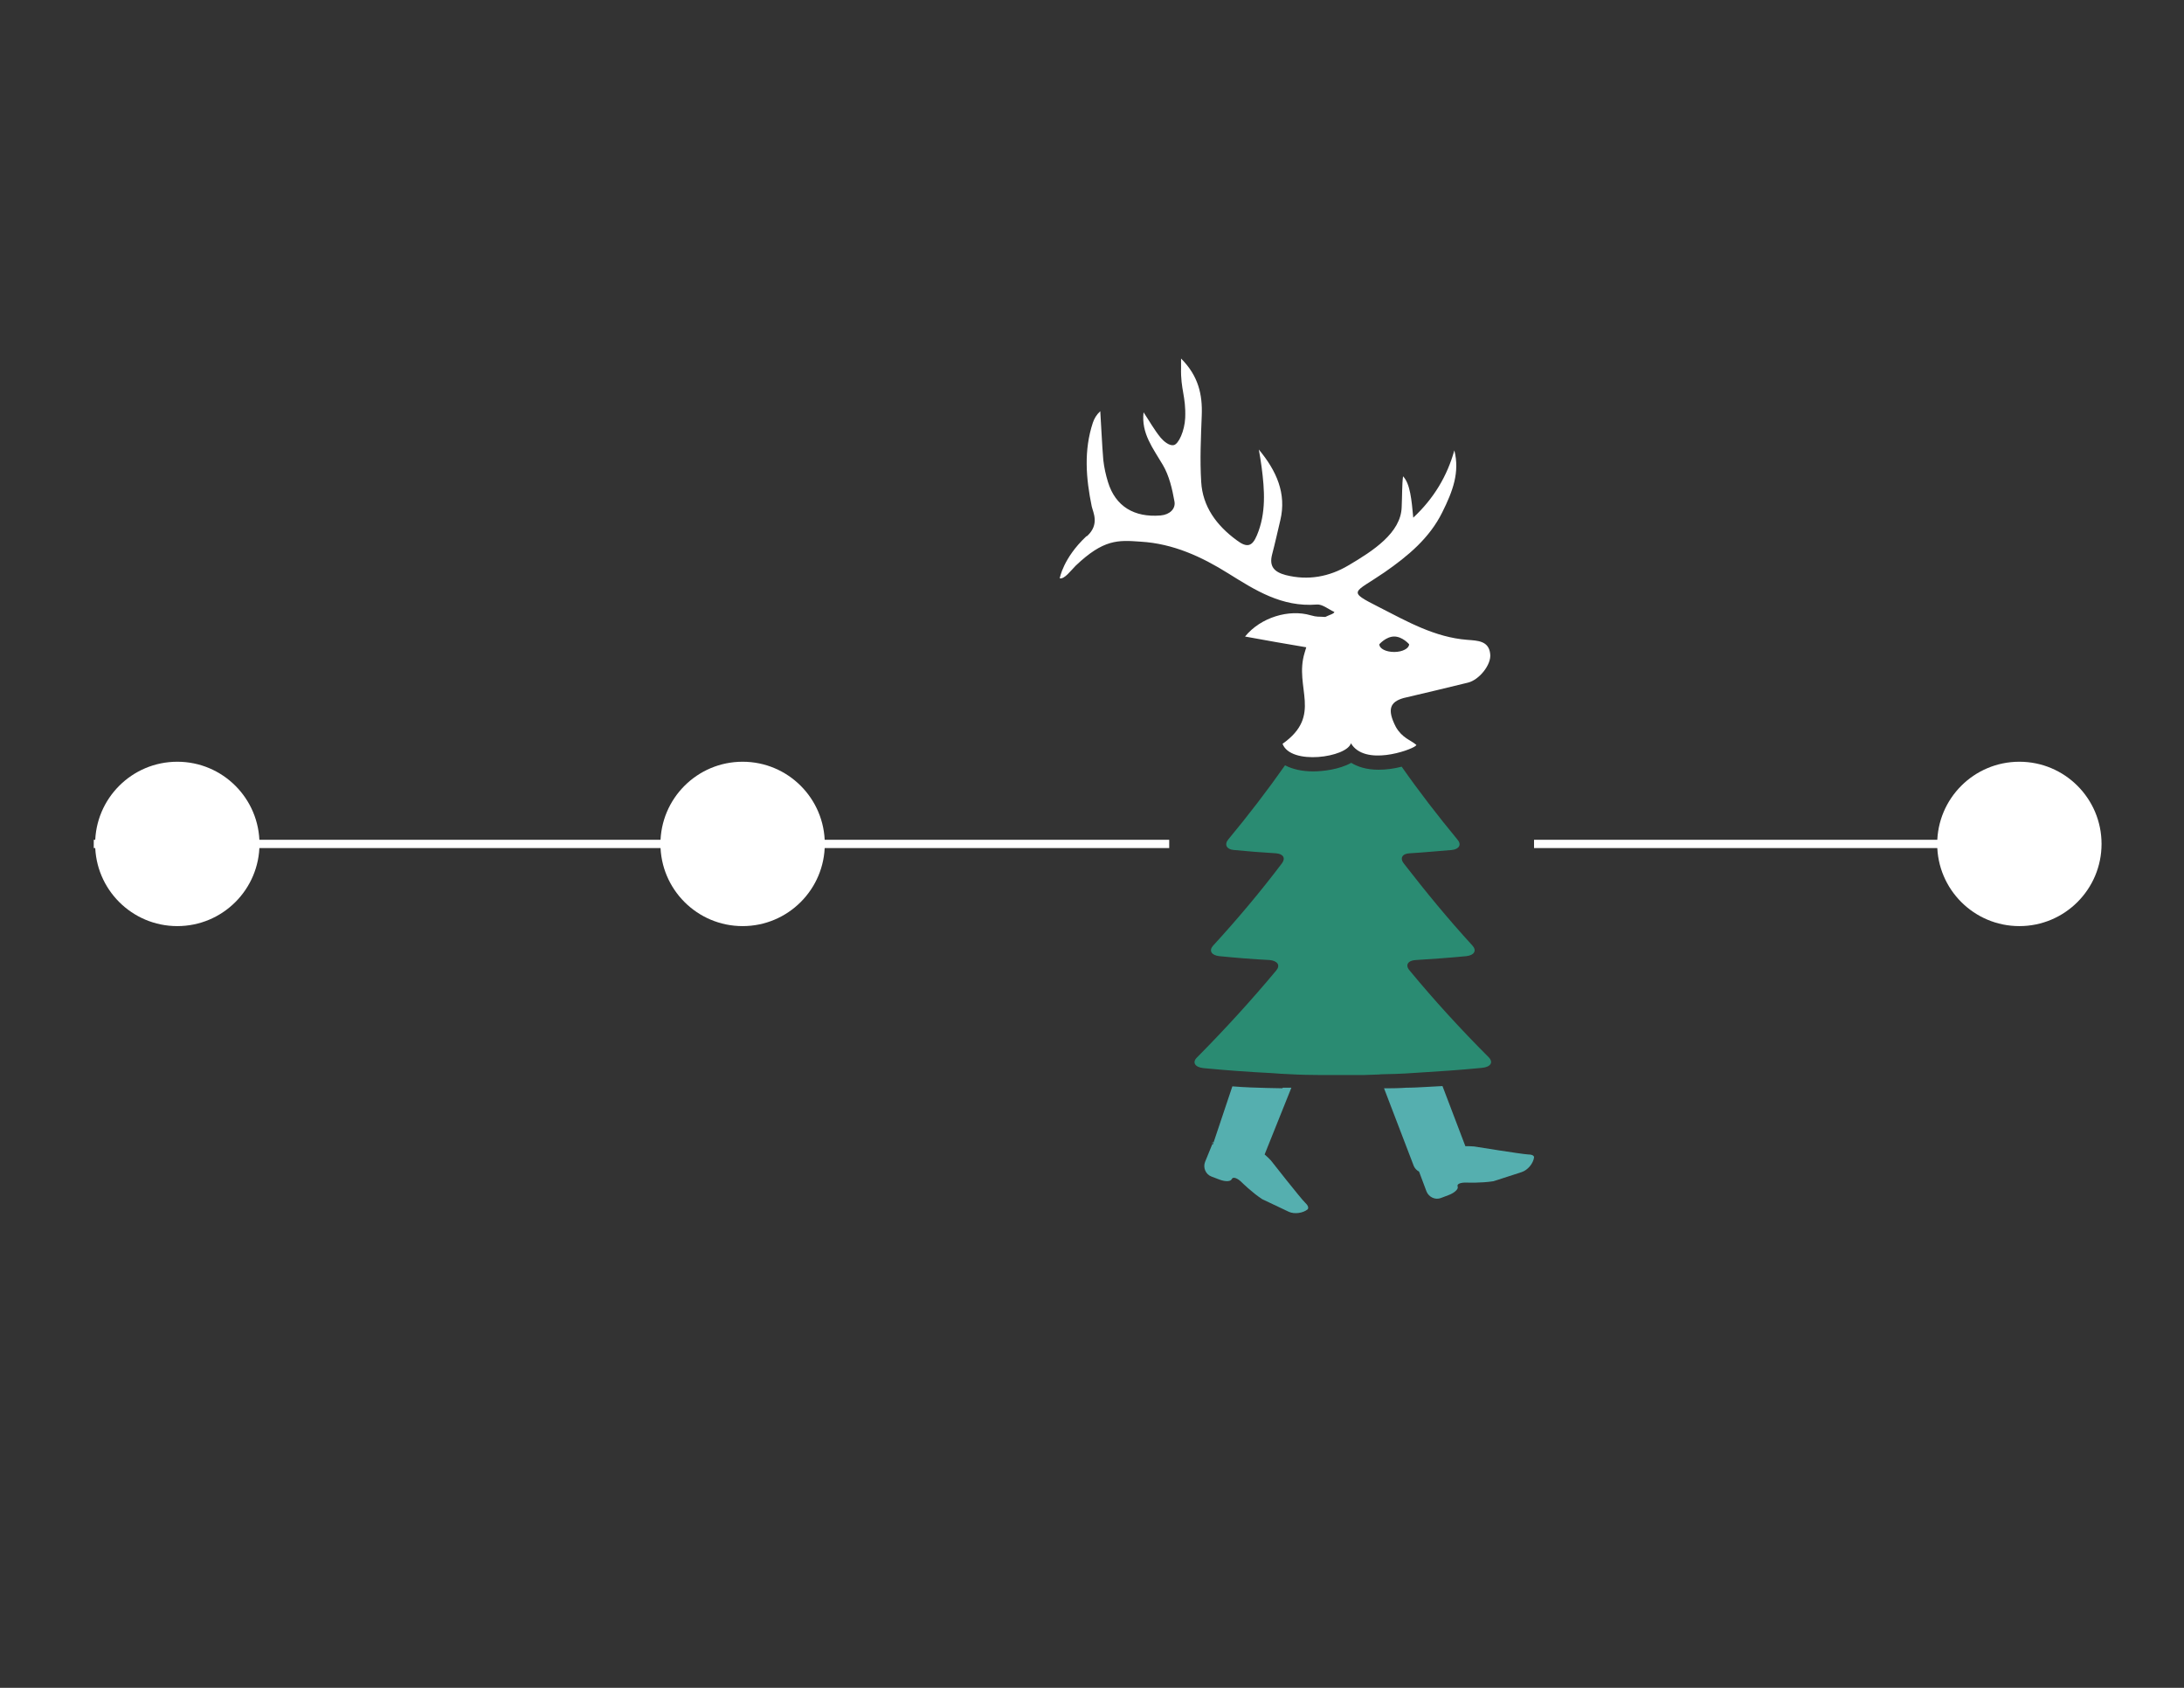 <svg xmlns="http://www.w3.org/2000/svg" xmlns:xlink="http://www.w3.org/1999/xlink" id="Layer_1" x="0px" y="0px" viewBox="0 0 792 612" style="enable-background:new 0 0 792 612;" xml:space="preserve"><rect x="0" y="0" width="792" height="612" fill="#333333" stroke="none"/><style type="text/css">	.st0{fill:#55AFAF;}	.st1{fill:#2A8B72;}	.st2{fill:#FFFFFF;}	.st3{fill:none;stroke:#FFFFFF;stroke-width:3;stroke-miterlimit:10;}</style><g>	<g id="Layer_1_00000115509202829848693930000011970576964141944462_">		<g>			<path class="st0" d="M465,394.6c-3.1,0-8.3-0.2-11.5-0.3c-2.2-0.1-4.4-0.2-6.6-0.4l-7,20.9c-0.4,0.9-0.3-1.5,0-0.6l-2.9,7.1    c-0.8,2.1,0.2,4.5,2.3,5.3l2.9,1.1c2.1,0.8,4.1,0.8,4.5-0.2c0.4-0.9,2-0.4,3.6,1.2c0,0,3.6,3.6,7.4,6.1l9.7,4.6    c2,0.9,5.1,0.5,6.8-0.9c0,0,0.8-0.8-0.8-2.3c-1.7-1.6-12.5-15.4-12.5-15.4c-0.6-0.7-1.4-1.4-2.3-2.2l9.7-24.2H467    c-0.6,0-1.2,0-1.8,0L465,394.6z"></path>			<path class="st0" d="M504.2,394.6c-0.6,0-1.2,0-1.8,0h-0.5l10.8,28.2c0.4,0.9,1.1,1.6,1.9,2l2.7,7.2c0.8,2,3.1,3.2,5.2,2.4    l2.9-1.1c2.1-0.8,3.6-2.2,3.2-3.1s1.1-1.5,3.4-1.4c0,0,5.1,0.2,9.6-0.5l10.2-3.3c2.2-0.7,4.2-3.1,4.5-5.3c0,0,0.2-1.1-2.1-1.1    c-2.3-0.1-19.6-2.9-19.6-2.9c-0.9-0.1-2-0.1-3.2-0.1l-8.3-21.8c-2.4,0.1-4.9,0.3-7.4,0.4c-3.2,0.2-5.8,0.2-5.8,0.2    s-2.6,0.2-5.8,0.2L504.2,394.6z"></path>			<g>				<path class="st1" d="M462.8,351.9c-9,10.8-18.6,21.3-28.8,31.6c-1.7,1.7-0.7,3.5,2.5,3.8c8.3,0.8,16.5,1.4,24.7,1.8     c2.2,0.2,4.4,0.3,6.6,0.4c3.1,0.2,8.3,0.3,11.5,0.3c0.6,0,1.2,0,1.8,0h11.5c0.6,0,1.2,0,1.8,0c3.2-0.1,5.8-0.2,5.8-0.2     c0-0.1,2.6-0.1,5.8-0.2c2.5-0.1,4.9-0.2,7.4-0.4c8-0.5,16-1,24-1.8c3.2-0.3,4.2-2,2.5-3.8c-10.2-10.2-19.8-20.7-28.8-31.6     c-1.6-1.9-0.5-3.6,2.4-3.7c6.1-0.4,12.1-0.8,18.2-1.4c2.9-0.3,3.9-2,2.3-3.8c-8.9-9.7-17.1-19.7-25-29.9     c-1.4-1.8-0.5-3.5,2.2-3.6c5.1-0.3,10.2-0.8,15.3-1.2c2.7-0.3,3.6-2,2-3.8c-7.1-8.6-13.9-17.4-20.2-26.4     c-2.7,0.7-5.6,1.1-8.4,1.1c-4.4,0-7.6-1.1-9.9-2.5c-4.3,2.4-10.2,3.1-13.8,3.1c-4.1,0-7.5-0.8-10.2-2.2     c-6.4,9.1-13.3,18.1-20.6,26.9c-1.5,1.8-0.6,3.6,2,3.8c5.1,0.5,10.2,0.9,15.3,1.2c2.6,0.2,3.6,1.7,2.2,3.6     c-7.7,10.2-16.1,20.2-25,29.9c-1.6,1.8-0.6,3.5,2.3,3.8c6.1,0.6,12.1,1.1,18.2,1.4C463.3,348.4,464.4,350,462.8,351.9     L462.8,351.9z"></path>				<path class="st2" d="M393.9,194.5c-8.4,7.9-9.6,15.2-9.6,15.2c1.7,0.4,4.1-2.9,5.8-4.6c10.1-9.6,15.3-9.3,23.5-8.7     c11.9,0.7,22.2,5.5,31.8,11.5c9.8,6.1,19.4,12.3,32.1,11.3c2-0.2,4.2,1.7,6.4,2.7c-0.2,0.7-1.7,1-3.3,1.8     c-2.7-0.2-2.8,0.1-5.3-0.6c-7.8-2.3-18.1,0.7-23.8,7.7c7.7,1.4,14.9,2.7,22.2,3.9c0,0-0.3,1.1-0.6,2c-3.9,12.7,6.7,22.6-8,33     c3,7.9,23.3,4.9,24.8-0.2c5,8.4,21.4,2.6,23.4,1c0.2-0.2,0.5-0.4,0.2-0.5c-2-1.7-5-2.4-7.3-6.4c-3.3-6.4-2.1-9.1,2.8-10.5     c7.8-1.8,15.6-3.7,23.4-5.6c4-1,8.5-6.5,8-10.4c-0.5-4.8-4.6-4.8-8.3-5.1c-11.8-0.9-21.9-6.7-31.9-11.8c-12-6.1-9.3-5,1.9-12.7     c8.5-5.9,16.3-12.4,20.9-21.7c3.9-7.8,6.4-14.6,4.4-22.5c-2.6,9.3-7.4,17.4-14.9,24.4c-0.6-6.4-1.1-12.3-3.7-15     c-0.4,3-0.3,7-0.5,11.2c-0.3,9.3-10.3,15.8-19.3,21.1c-6.9,4.1-14.6,5.6-22.8,3.5c-4.1-1.1-6-3.1-4.9-7.4c1.1-4.2,2-8.3,3-12.5     c2.3-9.7-1.4-17.9-7.8-25.6c0.4,2.1,0.7,4.2,1,6.3c1.1,8.3,1.7,16.8-1.7,24.8c-1.7,4.1-3.6,4.6-7.3,1.8     c-7.4-5.4-12.4-12.3-12.9-21.2c-0.5-8-0.1-16.1,0.2-24.1c0.3-7.5-1.2-14.3-7.5-20.6c0,1.7,0,2.6,0,3.4     c-0.2,7.9,1.8,10.2,1.5,18.1c-0.2,4.7-2.4,9.6-4.2,9.9c-1.6,0.3-3.6-1.4-4.7-2.7c-2.3-2.8-4-5.9-6.2-9.2     c-0.9,7.7,3.5,13.1,7,19.1c2.3,3.9,3.4,8.7,4.2,13.2c0.5,2.7-1.7,4.8-5,5.1c-9.6,0.8-16.4-3.3-19.1-12.1c-0.8-2.6-1.4-5.3-1.7-8     c-0.5-5.9-0.7-11.8-1.1-17.7c-1.4,1.3-2.2,2.7-2.7,4.2c-3.3,10-2.5,20.1-0.4,30.3c0.5,2.2,2.9,6.5-1.6,10.7L393.9,194.5z      M500.2,233.6c0,0,2.4-2.8,5.4-2.8c3,0,5.4,2.8,5.4,2.8c0,1.5-2.4,2.8-5.4,2.8C502.6,236.4,500.2,235.2,500.2,233.6z"></path>			</g>		</g>	</g></g><line class="st3" x1="34" y1="306" x2="424" y2="306"></line><line class="st3" x1="556.3" y1="306" x2="726" y2="306"></line><circle class="st2" cx="64.3" cy="306" r="29.8"></circle><circle class="st2" cx="269.3" cy="306" r="29.8"></circle><circle class="st2" cx="732.3" cy="306" r="29.8"></circle></svg>